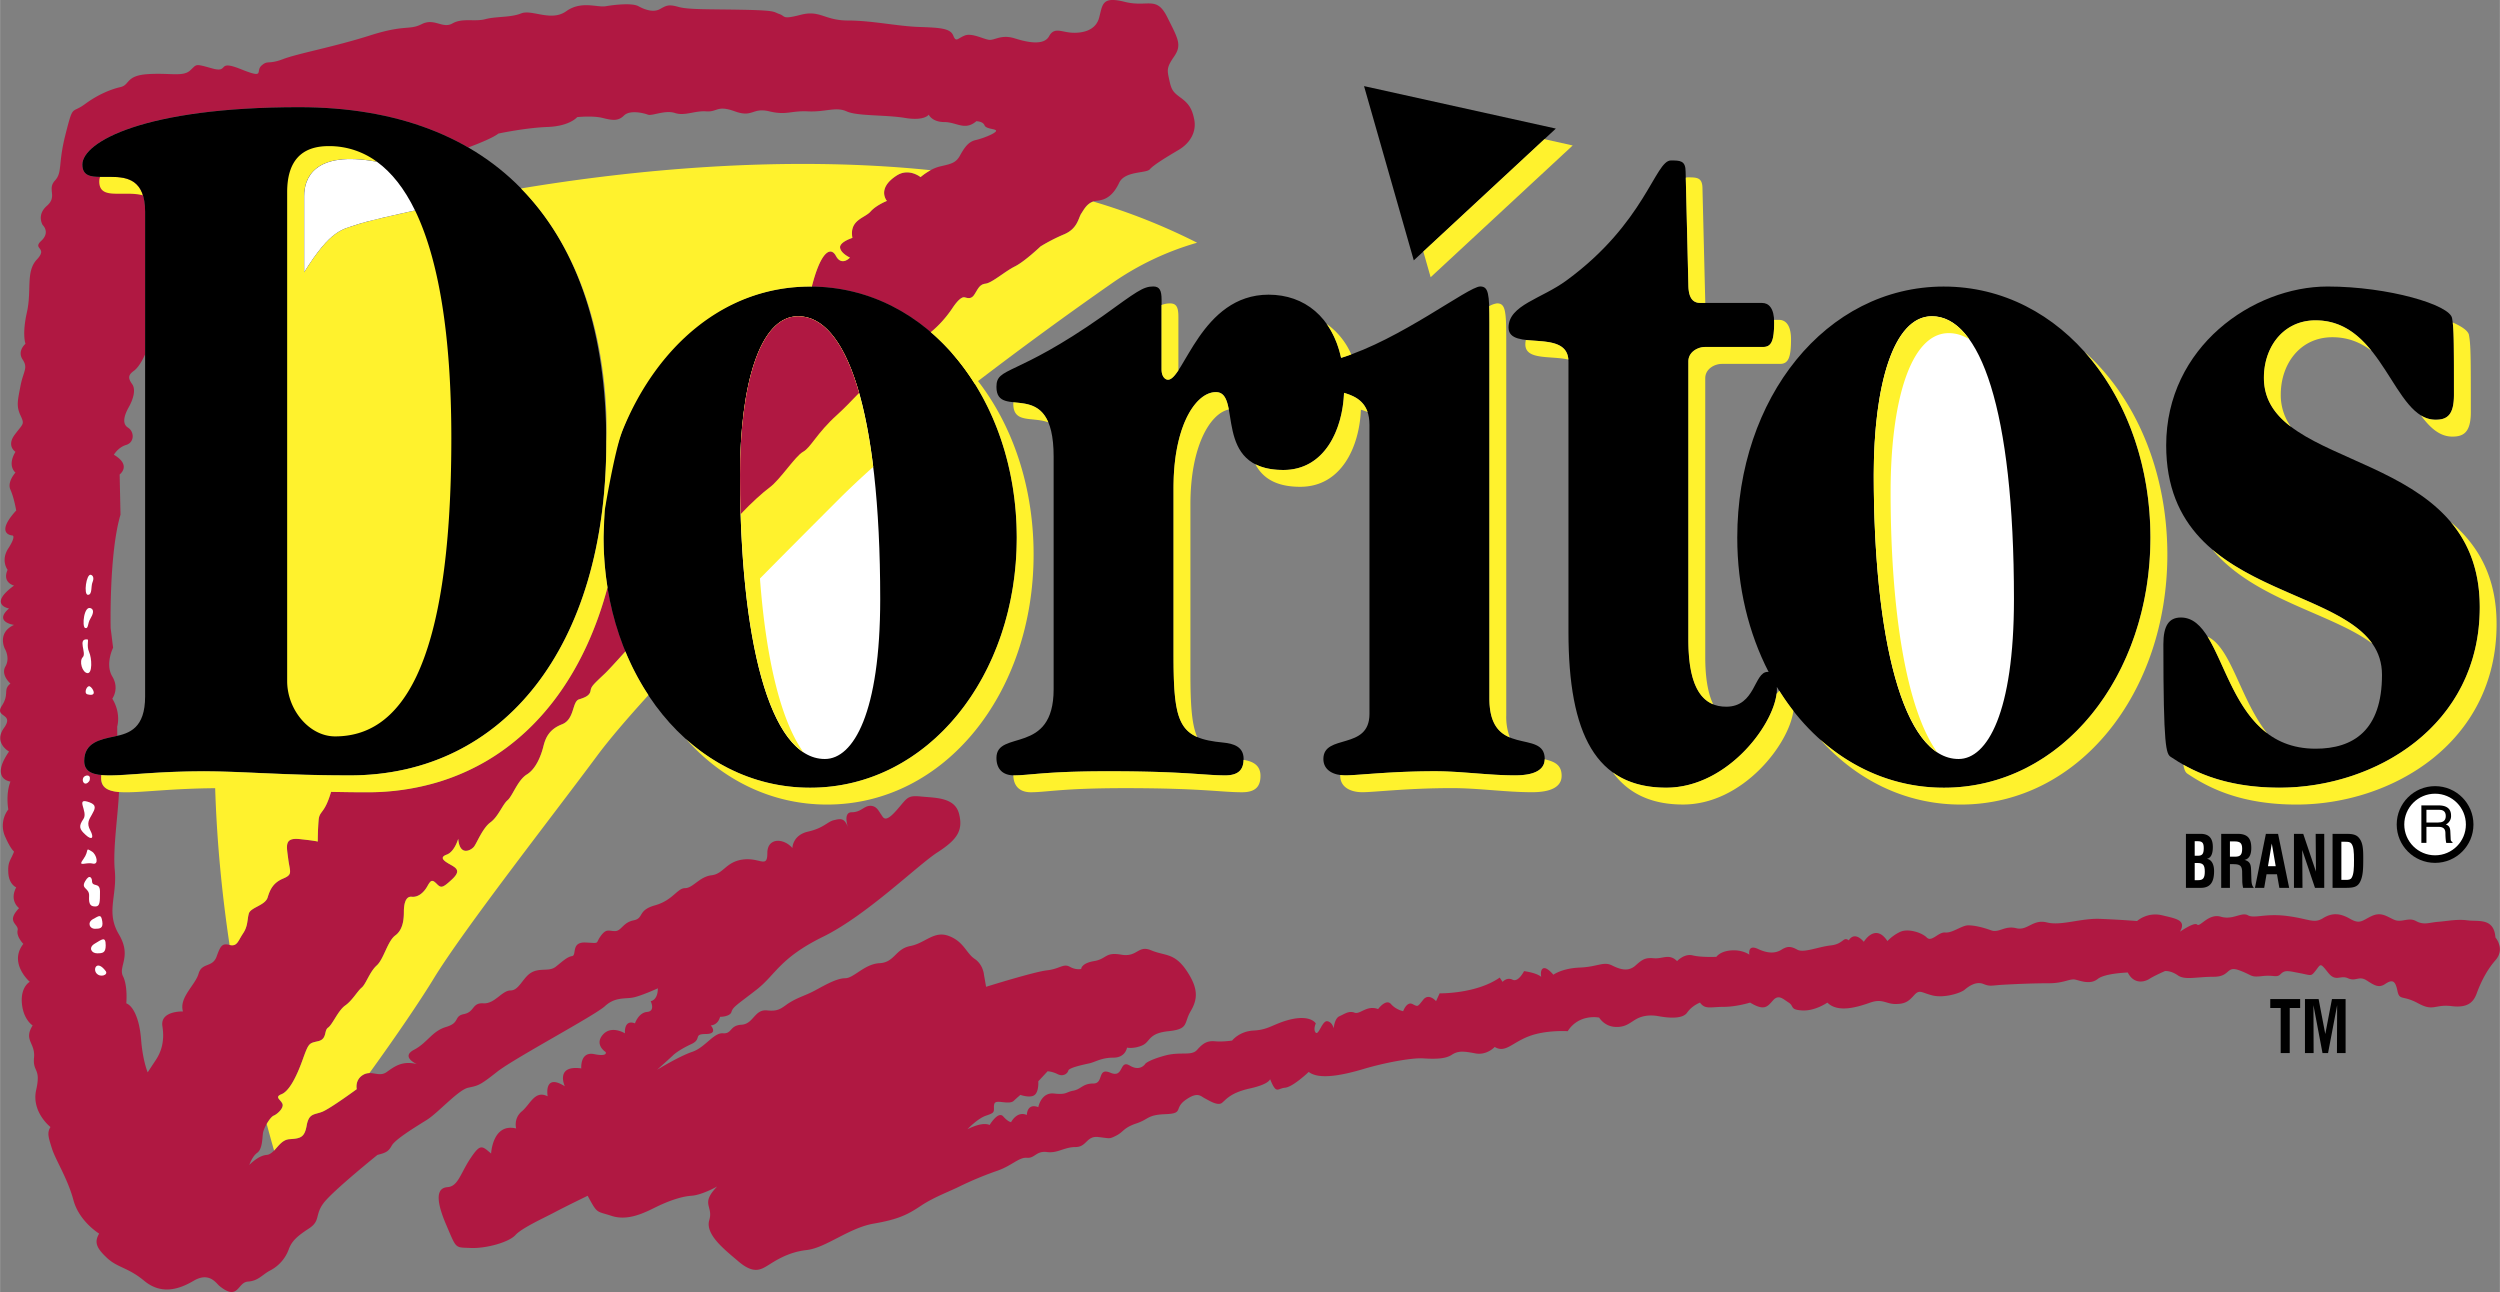 <?xml version="1.0" encoding="UTF-8"?> <svg xmlns="http://www.w3.org/2000/svg" width="2500" height="1292" viewBox="0 0 62.157 32.125"><rect x="0" y="0" width="62.157" height="32.125" fill="#808080" stroke="none"/><path d="M62.046 23.311c-.036-.498-.427-.391-.694-.427-.267-.035-.498.019-.729.036-.231.018-.356.089-.551-.018-.196-.107-.356.053-.552-.036-.195-.089-.32-.195-.551-.089-.231.106-.285.214-.534.071-.249-.143-.444-.16-.676-.018-.231.142-.338.018-.889-.054s-.818.071-.978-.018-.374.125-.676.035c-.303-.089-.516.268-.587.196-.071-.071-.427.178-.427.178.16-.285-.071-.32-.444-.409s-.623.143-.623.143-.445-.036-.925-.054c-.48-.018-.96.178-1.316.089-.355-.089-.48.214-.765.143s-.427.124-.623.053c-.195-.071-.409-.124-.569-.124s-.392.195-.569.178-.338.249-.462.125-.462-.231-.658-.142-.32.231-.32.231c-.303-.462-.587.018-.587.018-.249-.285-.374-.036-.374-.036-.142-.106-.125.089-.445.125-.32.035-.676.195-.836.106s-.249-.089-.391 0-.32.106-.587-.018c-.267-.125-.213.143-.213.143s-.16-.125-.445-.107c-.285.019-.374.16-.374.16s-.374.018-.587-.035c-.213-.054-.391.142-.391.142-.196-.196-.356-.053-.569-.071-.213-.019-.285.018-.462.178s-.374.106-.587 0c-.213-.107-.355.035-.8.053-.445.018-.658.178-.658.178s-.16-.196-.249-.16c-.089.035-.053.213-.053.213-.125-.106-.427-.142-.427-.142s-.143.285-.285.213c-.143-.071-.249.054-.249.054l-.071-.107c-.587.409-1.494.392-1.494.392l-.089.195s-.178-.213-.32-.035c-.143.178-.125.178-.267.106-.142-.071-.231.178-.231.178s-.178-.035-.303-.178c-.124-.142-.32.125-.32.125-.285-.107-.445.142-.587.089-.142-.054-.249.035-.374.089-.125.053-.143.302-.143.302s-.035-.16-.16-.178c-.125-.018-.213.356-.285.285s0-.231 0-.231c-.106-.143-.374-.178-.729-.071-.355.106-.462.231-.818.249s-.534.249-.534.249-.231.036-.427.018c-.196-.018-.302.054-.444.214-.143.16-.409.035-.801.142-.391.107-.48.196-.48.196s-.125.213-.391.053c-.267-.16-.143.32-.48.178-.338-.143-.16.267-.427.267s-.303.142-.498.178c-.196.036-.16.106-.48.071-.32-.036-.391.338-.391.338-.285-.106-.285.195-.285.195-.249-.106-.391.178-.391.178s-.071 0-.196-.142c-.125-.143-.338.213-.338.213-.195-.089-.551.106-.551.106s.249-.267.462-.338c.213-.071.196-.089.196-.213 0-.125.036-.143.196-.125.16.019.249.018.302-.035.054-.054.16-.143.16-.143s.249.089.356 0 .089-.338.089-.338l.231-.249s.107 0 .249.071c.143.071.249-.018.267-.089.018-.071.356-.143.516-.178.16-.035.302-.143.605-.143.302 0 .338-.249.338-.249s.16.036.373-.053c.214-.089.143-.303.658-.356.516-.053.374-.195.552-.498.178-.302.195-.569-.107-1.014-.302-.444-.534-.355-.872-.498-.338-.142-.338.178-.747.107s-.355.106-.676.16c-.32.053-.32.195-.32.195s-.124.035-.284-.054-.249.054-.569.089c-.32.036-1.512.409-1.512.409l-.053-.302s-.018-.249-.231-.392-.267-.427-.64-.569-.587.178-.96.249-.391.409-.765.427c-.374.018-.64.374-.854.374-.213 0-.516.178-.747.302-.231.125-.391.16-.604.285-.213.124-.267.249-.587.213-.32-.035-.338.338-.64.356s-.231.231-.462.213c-.231-.018-.445.355-.765.462-.32.107-.872.445-.872.445s.338-.303.392-.355c.053-.054.195-.16.462-.285.267-.124.036-.249.356-.249s.124-.213.124-.213c.196-.019.231-.214.231-.214s.249 0 .285-.124c.036-.125.142-.178.623-.552.48-.374.569-.782 1.654-1.316 1.085-.533 2.348-1.778 2.846-2.099s.64-.551.534-.96-.587-.392-.942-.427c-.356-.036-.338.035-.623.355-.284.32-.32.16-.373.089-.054-.071-.107-.213-.267-.213-.16 0-.231.16-.462.16s-.089.392-.089.392c-.089-.267-.195-.231-.355-.195-.16.035-.249.195-.641.284-.391.089-.391.409-.391.409-.213-.249-.623-.267-.623.125s-.178.107-.604.16c-.427.054-.48.356-.783.392s-.462.32-.658.32-.302.302-.747.427-.267.32-.534.374c-.267.053-.302.267-.462.267s-.214-.071-.356.124c-.142.196 0 .178-.374.16s-.213.32-.338.338-.249.143-.409.267c-.16.125-.391.018-.604.143s-.303.444-.516.444c-.214 0-.392.338-.676.32-.285-.018-.214.214-.48.267-.267.054-.089.214-.445.32-.355.106-.462.392-.8.569s.071.355.071.355c-.355-.089-.551.054-.747.196s-.374-.053-.587.071c-.213.125-.16.356-.16.356s-.676.498-.871.568c-.196.071-.32.036-.374.338-.053.303-.16.32-.427.338s-.358.375-.572.392c-.213.018-.427.249-.427.249s.071-.213.196-.302.125-.338.142-.48c.018-.143.178-.409.267-.445s.267-.196.213-.302-.195-.16-.016-.231c.178-.071.355-.392.516-.836s.16-.427.391-.48c.231-.053.142-.267.249-.338.107-.07.249-.427.427-.551.178-.125.302-.356.409-.445.107-.089.196-.391.374-.551s.267-.604.462-.747.213-.409.213-.587.036-.392.196-.374c.16.018.302-.106.391-.267s.125-.16.231-.053c.106.106.142.106.373-.107s.125-.284-.035-.373-.285-.178-.089-.249c.195-.071.284-.392.284-.392.036.445.32.285.392.196s.213-.462.409-.605c.195-.142.302-.444.427-.551.125-.107.249-.498.48-.641.231-.142.356-.48.409-.693.053-.214.142-.427.462-.552.32-.124.249-.569.427-.622.178-.054.267-.107.285-.214.018-.106.053-.142.356-.427.071-.066.26-.271.51-.55a7.196 7.196 0 0 1-.456-1.664l.01.07c-.854 3.201-3.051 5.095-5.985 5.095-.317 0-.611-.004-.889-.011l-.004.011c-.163.552-.286.449-.306.694-.021.245-.021.531-.021.531s-.061-.021-.449-.062-.327.163-.286.49c.041.327.123.388-.123.49-.245.102-.327.266-.388.47-.062.204-.429.245-.47.408s-.021.307-.143.49-.143.327-.327.286-.225 0-.327.286-.368.143-.45.429c-.081.285-.49.592-.388.939 0 0-.572-.021-.511.368.062.388-.041.653-.163.837l-.203.309s-.123-.286-.164-.817c-.041-.531-.204-.837-.368-.899 0 0 .041-.429-.082-.674s.225-.49-.102-1.041c-.327-.552-.041-.939-.102-1.593-.051-.547.083-1.38.104-1.948-.282-.023-.446-.113-.446-.349 0-.025.001-.05.004-.072h.001c-.269-.026-.425-.118-.425-.348 0-.458.39-.535.757-.611l.067-.015-.002-.231s.103-.326-.122-.694c0 0 .184-.245 0-.551-.184-.307.02-.715.02-.715l-.061-.49s-.041-1.858.245-2.818l-.021-1s.306-.225-.143-.49c0 0 .102-.184.306-.245.207-.062.207-.328.044-.43-.163-.103-.082-.327.021-.511s.184-.429.082-.572c-.103-.142-.103-.224.04-.326.068-.049.168-.159.283-.412V5.264c0-.79-.436-.866-.849-.866h-.252c-.252 0-.459-.025-.459-.306 0-.561 1.537-1.427 5.39-1.427 1.648 0 3.059.34 4.204 1.002.246-.092.618-.24.75-.346 0 0 .674-.144 1.225-.164s.735-.245.735-.245.388-.041.633.021.388.082.531-.061c.144-.144.49-.062.593-.021.102.04.429-.123.674-.041.245.081.49-.062.776-.041.286.021.265-.163.714 0s.429-.103.858 0 .531-.021.96 0c.429.021.694-.122.959 0 .266.122.96.082 1.45.163.49.082.592-.081.592-.081s.082.184.388.184.51.225.796-.021c0 0 .164 0 .204.102.041.102.307.082.286.143s-.327.184-.511.225c-.184.041-.286.204-.388.388-.103.184-.225.204-.49.266s-.49.266-.49.266-.288-.235-.592-.041c-.511.327-.245.633-.245.633s-.266.103-.409.266-.531.204-.449.653c0 0-.327.103-.306.245.021.144.245.245.245.245s-.204.225-.348-.041c-.136-.252-.382-.097-.6.762 1.123.011 2.137.428 2.959 1.135.25-.198.442-.454.54-.601.143-.214.231-.268.285-.268s.16.071.249-.053c.089-.125.125-.267.285-.285.16-.018.48-.302.729-.427.249-.124.64-.498.64-.498s.249-.16.587-.302c.338-.143.356-.409.427-.516.071-.107.16-.302.392-.32.231-.019.409-.143.551-.445.142-.302.676-.23.765-.338.09-.106.41-.301.712-.479.303-.179.445-.463.392-.747-.054-.285-.143-.409-.338-.552-.196-.143-.231-.195-.285-.444s-.071-.303.125-.587c.195-.285.089-.445-.178-.979-.267-.533-.48-.231-1.05-.373-.569-.143-.551.053-.64.391-.089.338-.445.392-.694.374s-.427-.143-.551.089c-.125.231-.516.16-.854.053-.338-.106-.498.054-.64.036-.143-.018-.427-.178-.604-.106-.178.07-.214.178-.285 0-.071-.179-.32-.196-.854-.214-.533-.018-1.174-.16-1.761-.16s-.693-.267-1.174-.143c-.48.125-.374.036-.533-.018-.16-.053-.054-.089-.89-.106s-1.37 0-1.619-.071-.302-.035-.462.054-.373.018-.533-.071-.605-.036-.818 0c-.213.035-.604-.143-.979.124-.373.268-.854-.053-1.12.054s-.623.071-.89.143c-.267.071-.569-.036-.818.106s-.445-.143-.765.018c-.32.16-.409 0-1.298.285-.889.282-1.777.443-2.151.585-.373.142-.373.018-.534.16s.106.338-.516.089c-.622-.249-.266.107-.711-.018-.444-.124-.373-.107-.551.053-.178.16-.498.054-1.049.089-.552.036-.445.267-.676.321-.232.053-.552.177-.89.426s-.285-.018-.48.747-.071.943-.267 1.157c-.195.213.071.39-.195.622s-.106.48-.106.48.195.178-.036.392c-.232.213.177.159-.107.462-.285.302-.125.764-.25 1.316-.124.551-.035.782-.035.782s-.214.178-.071.392c.142.213.018.284-.054.658-.071.373-.106.498 0 .729.107.231.071.196-.142.48-.213.285.018.427.018.427-.214.356 0 .516 0 .516s-.214.231-.125.427.143.516.143.516c-.551.604-.089.622-.089.622s.089.018-.107.32-.018.533-.018.533c-.142.32.16.392.16.392-.658.48-.124.569-.124.569-.392.338.124.409.124.409-.427.195-.231.587-.231.587s.142.23.018.444c-.125.214.124.427.124.427-.195.16-.018.249-.213.552-.196.302.32.178.053.551-.267.374.125.587.125.587-.48.694.035.747.035.747-.124.32-.053.693-.053.693a.664.664 0 0 0-.071.694c.124.284.213.355.213.355-.089.231-.16.249-.142.533.018.285.196.356.196.356-.178.338.071.516.071.516-.338.355 0 .391-.036.551s.142.338.142.338c-.374.48.16.943.16.943s-.231.124-.196.533.267.552.267.552c-.231.373.071.427.035.8-.035.374.178.249.054.801-.125.551.355.925.355.925-.089.142-.053.249.036.533.089.285.391.747.534 1.281.142.534.64.836.64.836-.125.213-.071.356.196.605s.516.23.925.569.836.231 1.227 0 .562.061.64.125c.48.392.445-.089.712-.106.267-.018.355-.178.569-.285a.961.961 0 0 0 .445-.516c.071-.195.195-.32.498-.516.302-.195.142-.338.373-.641.231-.302 1.334-1.191 1.334-1.191.196-.053.267-.071.356-.231.089-.16.587-.462.872-.64.284-.178.782-.747 1.031-.801.249-.053.285-.053.712-.391s2.437-1.405 2.686-1.636.498-.178.693-.214c.196-.035.623-.23.623-.23 0 .302-.178.32-.178.32s.125.249-.089.267c-.213.018-.302.284-.302.284-.285-.106-.249.249-.249.249s-.338-.213-.552.036c-.213.249.071.427.071.427s.071.125-.285.053c-.355-.071-.32.355-.32.355-.658-.089-.409.445-.409.445-.534-.338-.427.249-.427.249-.32-.16-.427.195-.641.373-.213.178-.142.427-.142.427-.587-.142-.623.623-.623.623-.231-.196-.267-.249-.516.124-.249.374-.303.693-.569.712-.267.018-.302.302-.036.925.267.622.213.569.605.587.391.018.96-.143 1.12-.32.16-.178.712-.427.979-.569.267-.142.818-.409.818-.409.249.463.213.374.587.498.373.125.747-.035 1.067-.195.32-.16.658-.285.925-.303s.64-.231.64-.231c-.427.445-.089.48-.195.835-.107.356.373.729.729 1.032.356.302.534.213.711.106s.498-.338.979-.392c.48-.053 1.049-.551 1.672-.658.622-.107.854-.231 1.174-.445.32-.213.711-.355.96-.48a8.44 8.44 0 0 1 .943-.391c.356-.125.534-.338.729-.32.196.018.231-.178.498-.143.267.036.427-.124.711-.124s.267-.285.569-.249c.302.035.267.053.445-.036s.178-.195.498-.302c.32-.107.267-.214.729-.231s.196-.143.498-.355c.303-.214.374-.089.48-.036.106.054.32.196.427.107.107-.089.214-.249.694-.356.48-.106.498-.231.498-.231.16.391.178.231.374.213.195-.018.587-.392.587-.392.249.196.818.089 1.352-.07.534-.16 1.209-.285 1.494-.267.284.018.551.018.711-.089.16-.106.302-.089.587-.035s.48-.16.48-.16c.267.16.427-.106.854-.267s.961-.125.961-.125c.284-.444.782-.338.782-.338s.125.214.392.231c.267.018.373-.106.533-.195s.356-.107.552-.071c.195.035.587.089.711-.089.125-.178.32-.249.32-.249.125.178.267.106.587.106s.658-.106.658-.106c.355.213.427.106.569-.054.142-.16.249-.035.391.054s.018.178.338.195c.32.018.623-.195.623-.195.267.267.765.106 1.067 0s.392.035.623.035c.231 0 .32-.053.462-.213s.178-.071.462 0c.285.071.694-.054.801-.143.106-.089.284-.213.462-.143.178.071.196.036.516.019.32-.018.747-.036 1.121-.036.373 0 .516-.124.658-.089.142.036.374.125.551-.018.178-.143.747-.16.747-.16.143.284.392.249.534.16s.391-.196.391-.196.143-.018.32.107c.178.124.462.035.889.035s.302-.284.64-.16c.338.125.267.178.569.143.303-.035.356.054.462-.054.107-.106.196-.071.48-.018.285.054.267.089.391-.071s.106-.195.302.054.302.054.498.143.267-.071.462.053c.196.125.303.196.462.089.16-.106.249-.106.302.16.054.267.125.107.516.32.391.214.409.018.836.071.427.053.551-.125.623-.32s.213-.533.462-.818c.252-.284.003-.568.003-.568z" fill="#b01842"></path><path d="M2.924 4.817h.252c.127 0 .257.008.375.041-.128-.411-.468-.46-.795-.46h-.27a.35.35 0 0 0-.02.113c0 .281.206.306.458.306z" fill="#fff22d"></path><path d="M7.436 2.665c-3.853 0-5.39.867-5.39 1.427 0 .28.207.306.459.306h.252c.413 0 .849.076.849.866v12.053c0 .79-.39.918-.757.994-.367.076-.757.153-.757.611 0 .28.229.357.619.357.482 0 1.193-.103 2.362-.103.963 0 2.019.103 3.624.103 3.807 0 6.375-3.186 6.375-8.282.001-5.402-2.797-8.332-7.636-8.332z"></path><path d="M20.141 7.125c-2.936 0-5.137 2.777-5.137 6.243 0 3.44 2.201 6.218 5.137 6.218s5.138-2.778 5.138-6.218c0-3.466-2.202-6.243-5.138-6.243z"></path><path d="M20.508 18.872c-1.399 0-2.11-3.058-2.11-7.059 0-2.217.481-3.949 1.445-3.949 1.192 0 2.041 2.293 2.041 7.033 0 2.828-.665 3.975-1.376 3.975z" fill="#fff"></path><path d="M12.952 4.686c2.357 2.401 2.122 6.142 2.122 6.312 0 5.097-2.569 8.282-6.375 8.282l-.284-.001h-.083l-.189-.003-.094-.001a546.133 546.133 0 0 1-.429-.009l-.073-.002-.18-.006-.054-.002a12.775 12.775 0 0 1-.199-.007l-.023-.001c-.781-.029-1.416-.069-2.016-.069-1.169 0-1.88.103-2.362.103-.071 0-.136-.004-.196-.01a.8.8 0 0 0-.004.072c0 .28.229.356.619.356.461 0 1.133-.093 2.216-.102.042 1.363.177 2.688.358 3.898l.007.002c.184.041.204-.103.327-.286s.102-.327.143-.49.408-.204.47-.408c.061-.204.143-.368.388-.47.245-.103.164-.163.123-.49-.041-.327-.102-.531.286-.49s.449.062.449.062 0-.286.021-.531c.02-.245.143-.143.306-.694l.004-.011h.012l.108.002.137.002.111.002.16.002.095.001.267.001a6.1 6.1 0 0 0 1.813-.266 5.613 5.613 0 0 0 1.144-.502c1.435-.836 2.494-2.326 3.027-4.327a7.811 7.811 0 0 1-.098-1.236c0-.114.022-.6.029-.679.003-.036.251-1.514.439-1.979.854-2.103 2.539-3.586 4.668-3.586l.051.001h-.009c.217-.858.464-1.014.6-.762.144.266.348.041.348.041s-.225-.102-.245-.245c-.021-.143.306-.245.306-.245-.082-.449.306-.49.449-.653s.409-.266.409-.266-.266-.306.245-.633c.304-.194.592.041.592.041s.104-.093.251-.172c-3.659-.377-7.402-.01-10.187.454z" fill="#fff22d"></path><path d="M21.71 11.609c-.307-2.516-.995-3.745-1.867-3.745-.963 0-1.445 1.732-1.445 3.949 0 .182.002.36.005.538v-.028l.001.062a21.69 21.69 0 0 0 .01.398l.003.095.001.041a10.537 10.537 0 0 0 .014.343l.008.155.012.199.007.118c.014.219.031.433.051.641l.006.068.026.252.004.041c.224 2.017.702 3.493 1.43 3.97-.573-.798-.935-2.356-1.082-4.322.687-.696 1.364-1.374 1.958-1.968.26-.26.549-.532.858-.807zM15.548 16.198c-.25.278-.439.483-.51.55-.303.285-.338.32-.356.427-.018.107-.107.16-.285.214-.178.053-.106.498-.427.622-.32.125-.409.338-.462.552-.053.213-.178.551-.409.693-.231.143-.355.534-.48.641-.125.106-.231.409-.427.551-.196.143-.338.516-.409.605s-.355.25-.392-.196c0 0-.089.32-.284.392-.196.071-.071.16.089.249s.267.16.035.373c-.231.214-.267.214-.373.107-.107-.107-.143-.107-.231.053s-.231.285-.391.267c-.16-.018-.196.196-.196.374s-.018.444-.213.587-.285.587-.462.747-.267.462-.374.551c-.107.088-.231.318-.408.443-.178.124-.32.48-.427.551-.107.071-.018.285-.249.338-.231.054-.231.036-.391.48s-.339.765-.516.837c-.178.071-.036.125.018.231s-.125.267-.213.302c-.049.02-.119.109-.175.208.067.251.129.473.183.661.108-.112.207-.271.383-.283.267-.018.374-.036.427-.338.054-.302.178-.267.374-.338.195-.071.871-.568.871-.568s-.053-.231.16-.356a.314.314 0 0 1 .155-.043c.653-.901 1.265-1.802 1.598-2.349.738-1.213 3.006-4.113 4.061-5.537.297-.401.745-.924 1.279-1.512a6.33 6.33 0 0 1-.573-1.086zM27.181 5.011c-.163.056-.237.21-.298.3-.071.107-.089.374-.427.516-.338.142-.587.302-.587.302s-.391.374-.64.498c-.249.125-.568.41-.729.427-.16.019-.196.16-.285.285-.089.124-.196.053-.249.053s-.142.054-.285.268a2.797 2.797 0 0 1-.54.601c.417.357.783.789 1.091 1.279a95.379 95.379 0 0 1 3.422-2.503 7.14 7.14 0 0 1 2.109-1.002 15.307 15.307 0 0 0-2.582-1.024z" fill="#fff22d"></path><path d="M2.256 14.292c.057.015.085.085.042.185s0 .313-.114.313c-.112.001-.041-.526.072-.498zM2.271 15.131c.068.042.042.142-.028.256-.071.114-.042.256-.128.228s-.03-.598.156-.484zM2.171 15.899c.044.005-.028.156.042.312.071.157.085.541-.042.526-.128-.014-.213-.299-.114-.398.1-.098-.142-.468.114-.44zM2.171 17.264c-.097-.025-.014-.228.057-.199.071.028.213.27-.057.199zM2.228 19.951c.186.069.128.171.057.299s-.142.214-.042.398c.099.185.042.256-.114.113-.156-.142-.185-.213-.057-.397.128-.186-.228-.555.156-.413zM2.285 21.174c.114.07.185.341.014.298-.17-.042-.384.1-.227-.113.156-.214.028-.299.213-.185zM2.285 21.899c0 .18.199.015.199.271s0 .369-.114.369-.17-.042-.157-.256c.015-.213-.213-.171-.099-.37s.171-.071.171-.014zM2.541 22.909c.027.174-.057.185-.185.185s-.199-.156-.043-.242.199-.128.228.057zM2.626 23.505c0 .185-.071.199-.213.199s-.228-.143-.057-.242c.17-.098.27-.198.27.043zM2.626 24.145c.07.094-.128.171-.228.058-.099-.115.015-.342.228-.058zM2.229 19.394c-.01.045-.078.107-.125.086s-.064-.095-.03-.15c.034-.057.189-.091.155.064z" fill="#fff"></path><path d="M10.318 5.233c-.486.106-1.225.273-1.451.353-.347.122-.633.102-1.306 1.183V4.872c0-.422.232-1.141 1.809-.85a1.993 1.993 0 0 0-1.2-.389c-.688 0-1.032.382-1.032 1.146v12.155c0 .714.55 1.376 1.192 1.376 1.56 0 2.89-1.555 2.89-7.415 0-2.583-.32-4.463-.902-5.662z" fill="#fff22d"></path><path d="M7.561 4.872v1.897c.673-1.081.959-1.061 1.306-1.183.226-.08.965-.247 1.451-.353-.264-.543-.582-.945-.948-1.211-1.577-.291-1.809.428-1.809.85z" fill="#fff"></path><path d="M38.407 18.872c0 .28-.275.408-.734.408-.665 0-1.33-.103-1.995-.103-1.101 0-1.926.103-2.225.103s-.55-.128-.55-.408c0-.637 1.146-.204 1.146-1.121v-7.186c0-.543-.314-.704-.633-.797-.036.913-.478 1.918-1.51 1.918-1.789 0-1.009-1.937-1.674-1.937-.504 0-1.055.841-1.055 2.369v4.18c0 1.707.138 2.063 1.238 2.166.253.025.505.102.505.407 0 .255-.115.408-.459.408-.527 0-1.009-.103-2.912-.103-1.56 0-1.95.103-2.339.103-.275 0-.436-.153-.436-.434 0-.714 1.422-.051 1.422-1.707v-5.785c0-2.064-1.422-.867-1.422-1.733 0-.51.459-.229 2.638-1.758.849-.612 1.009-.739 1.261-.739.161 0 .207.102.207.331v1.733c0 .178.092.254.16.254.39 0 .826-2.114 2.5-2.114.898 0 1.583.561 1.804 1.57 1.466-.447 3.168-1.774 3.458-1.774.207 0 .229.179.229.892v9.353c0 1.504 1.376.739 1.376 1.504zM48.331 7.125c-2.936 0-5.137 2.777-5.137 6.243 0 1.231.283 2.376.78 3.341-.008-.001-.015-.003-.023-.003-.344 0-.298.866-1.032.866-.55 0-.94-.407-.94-1.656V8.985c0-.229.229-.357.413-.357h1.445c.207 0 .275-.152.275-.611 0-.356-.137-.484-.298-.484h-1.537c-.207 0-.298-.152-.298-.458L41.91 4.27c0-.28-.138-.28-.367-.28-.39 0-.642 1.555-2.592 2.981-.619.459-1.444.612-1.444 1.173 0 .611 1.49 0 1.49.841v6.727c0 2.548.688 3.874 2.431 3.874 1.56 0 2.752-1.656 2.752-2.446l-.002-.061c.918 1.522 2.405 2.507 4.152 2.507 2.936 0 5.137-2.778 5.137-6.218.001-3.466-2.201-6.243-5.136-6.243z"></path><path d="M48.698 18.872c-1.399 0-2.11-3.058-2.11-7.059 0-2.217.482-3.949 1.445-3.949 1.192 0 2.041 2.293 2.041 7.033 0 2.828-.665 3.975-1.376 3.975z" fill="#fff"></path><path d="M61.656 15.1c0 2.956-2.614 4.485-4.977 4.485-1.445 0-2.248-.459-2.706-.765-.115-.076-.184-.229-.184-2.803 0-.459.138-.663.436-.663 1.17 0 .986 3.262 3.349 3.262.94 0 1.651-.458 1.651-1.835 0-2.395-5.366-1.579-5.366-5.708 0-2.446 2.156-3.949 4.013-3.949 1.514 0 3.05.459 3.096.79.046.255.046.561.046 1.911 0 .51-.184.611-.458.611-1.055 0-1.285-2.472-2.981-2.472-.803 0-1.285.662-1.285 1.427-.001 2.397 5.366 1.683 5.366 5.709zM38.683 3.197l-3.532 3.277-1.237-4.333z"></path><path d="M37.539 18.336a1.457 1.457 0 0 1-.089-.549V8.435c0-.713-.023-.892-.229-.892a.527.527 0 0 0-.195.07c.004.11.005.242.005.402v9.353c0 .62.233.854.508.968zM41.978 7.074c0 .306.092.458.298.458h.123l-.001-.039-.069-2.803c0-.28-.138-.28-.367-.28a.136.136 0 0 0-.048.009l.064 2.655zM37.938 8.453a.487.487 0 0 0-.013.11c0 .397.628.278 1.069.377-.034-.493-.629-.438-1.056-.487zM33.343 8.899a4.47 4.47 0 0 0 .254-.086 1.822 1.822 0 0 0-.615-.761c.165.232.289.514.361.847zM35.388 6.254l.182.639 3.532-3.276-.703-.157zM44.111 8.016c0 .459-.068.611-.275.611h-1.445c-.184 0-.413.128-.413.357v6.931c0 .987.244 1.447.618 1.598-.126-.261-.198-.642-.198-1.178V9.404c0-.229.229-.356.413-.356h1.445c.207 0 .275-.153.275-.612 0-.356-.138-.483-.298-.483h-.124l.002.063zM30.232 9.75c-.504 0-1.055.841-1.055 2.369v4.18c0 1.287.079 1.807.589 2.027-.14-.32-.169-.82-.169-1.608v-4.179c0-1.428.48-2.255.955-2.358-.049-.252-.117-.431-.32-.431zM61.014 9.826c0 .51-.184.611-.458.611a.682.682 0 0 1-.363-.107c.228.308.468.526.782.526.275 0 .459-.102.459-.611 0-1.351 0-1.656-.046-1.911-.014-.1-.163-.21-.404-.316.03.246.03.63.03 1.808zM55.007 13.666c1.048 1.251 2.966 1.579 3.976 2.337-.689-.979-2.688-1.246-3.976-2.337zM48.166 18.706c-.769-1.071-1.159-3.514-1.159-6.474 0-2.217.482-3.949 1.445-3.949.18 0 .352.053.515.158-.274-.386-.59-.577-.934-.577-.963 0-1.445 1.732-1.445 3.949-.001 3.456.531 6.207 1.578 6.893zM56.708 9.812c0-.764.481-1.427 1.284-1.427.393 0 .707.134.971.337-.341-.422-.767-.756-1.39-.756-.803 0-1.285.662-1.285 1.427 0 .53.263.908.673 1.219a1.345 1.345 0 0 1-.253-.8zM56.367 18.23c-.674-.857-.887-2.128-1.48-2.401.406.649.689 1.801 1.48 2.401zM38.406 18.879c-.005.274-.278.4-.733.4-.665 0-1.33-.103-1.995-.103-1.101 0-1.926.103-2.225.103a.913.913 0 0 1-.13-.01l-.001.021c0 .28.252.408.551.408.298 0 1.124-.102 2.225-.102.665 0 1.33.102 1.995.102.458 0 .734-.128.734-.408s-.186-.354-.421-.411zM33.836 10.187c.056.017.112.035.166.058-.1-.293-.341-.405-.585-.477-.036.913-.478 1.918-1.51 1.918-.297 0-.521-.055-.695-.144.167.316.478.562 1.114.562 1.032.001 1.474-1.004 1.51-1.917zM23.642 8.749c1.018 1.14 1.637 2.782 1.637 4.619 0 3.44-2.202 6.218-5.138 6.218-1.178 0-2.237-.448-3.084-1.207.903 1.011 2.123 1.626 3.504 1.626 2.936 0 5.137-2.777 5.137-6.218 0-2.077-.791-3.905-2.056-5.038zM30.919 18.894c-.007.241-.124.386-.458.386-.527 0-1.009-.103-2.912-.103-1.56 0-1.95.103-2.339.103l-.016-.001c.005.272.164.42.435.42.39 0 .78-.102 2.339-.102 1.903 0 2.385.102 2.913.102.344 0 .458-.153.458-.408 0-.272-.199-.362-.42-.397zM44.241 17.176a.437.437 0 0 0-.07.077c-.103.825-1.256 2.332-2.744 2.332-.54 0-.978-.128-1.327-.379.391.528.961.798 1.746.798 1.486 0 2.639-1.504 2.743-2.329a6.23 6.23 0 0 1-.348-.499z" fill="#fff22d"></path><path d="M51.832 8.749c1.018 1.14 1.636 2.782 1.636 4.619 0 3.44-2.202 6.218-5.137 6.218-1.175 0-2.231-.447-3.077-1.201.903 1.006 2.118 1.62 3.497 1.62 2.936 0 5.137-2.777 5.137-6.218-.001-2.077-.792-3.905-2.056-5.038zM60.934 12.979c.438.521.722 1.195.722 2.121 0 2.956-2.614 4.485-4.977 4.485-1.161 0-1.906-.296-2.393-.571.028.16.064.198.105.226.459.306 1.261.765 2.706.765 2.362 0 4.977-1.529 4.977-4.485.001-1.197-.473-1.976-1.14-2.541zM26.064 10.502c-.196-.465-.574-.467-.87-.499l-.001.037c0 .5.472.315.871.462zM28.879 9.188c0 .178.092.254.16.254.081 0 .164-.091.259-.234V7.875c0-.229-.046-.331-.206-.331a.565.565 0 0 0-.213.04v1.604z" fill="#fff22d"></path><path d="M19.843 7.864c-.963 0-1.445 1.732-1.445 3.949 0 .331.005.654.015.971.26-.276.557-.544.716-.66.267-.195.64-.782.835-.89.196-.106.338-.462.854-.925.147-.132.337-.327.541-.54-.362-1.276-.892-1.905-1.516-1.905z" fill="#b01842"></path><circle cx="60.545" cy="20.501" r=".954"></circle><path d="M54.349 22.076h.369c.227 0 .332-.128.332-.415 0-.18-.069-.289-.18-.307.1-.02.149-.116.149-.295 0-.221-.1-.326-.307-.326h-.362v1.343zM55.226 22.076h.218v-.589h.077c.161 0 .227.028.227.204v.035l.003.142a.828.828 0 0 0 .021.208h.267c-.045-.05-.058-.113-.061-.2l-.006-.179c-.005-.173-.002-.27-.167-.317.111-.019.17-.12.17-.295 0-.25-.101-.352-.344-.352h-.404v1.343zM56.066 22.076h.23l.058-.337h.26l.059.337h.244l-.276-1.342h-.303zM57.036 20.734h.231l.316.938-.007-.938h.213v1.342h-.23l-.317-.941.006.941h-.212zM57.995 22.076h.311c.195 0 .306-.014.374-.148.078-.15.079-.347.079-.605 0-.23-.013-.388-.116-.5-.062-.069-.153-.089-.285-.089h-.362v1.342zM56.706 25.063h-.259v-.221h.743v.221h-.259v1.121h-.225zM57.31 24.842h.339l.166.869.166-.869h.339v1.342h-.215l.005-1.19-.226 1.19h-.138l-.225-1.19.004 1.19h-.215z"></path><circle cx="60.545" cy="20.501" r=".766" fill="#fff"></circle><path d="M60.33 20.56h.305c.151 0 .167.089.167.166 0 .035.004.177.022.233h.154v-.021c-.039-.022-.045-.042-.046-.094l-.008-.169c-.005-.13-.059-.153-.112-.175a.23.23 0 0 0 .13-.224c0-.197-.153-.25-.307-.25h-.431v.932h.126v-.398z"></path><path d="M54.568 21.278v-.362h.069c.117 0 .156.036.156.172 0 .145-.036.19-.15.19h-.075zM54.568 21.885v-.427h.067c.136 0 .184.045.184.214 0 .157-.042.213-.158.213h-.093zM55.444 21.301v-.38h.111c.137 0 .193.037.193.18 0 .15-.043.2-.174.2h-.13zM56.39 21.537l.095-.562.097.562zM58.215 21.878v-.948h.097c.072 0 .117.005.148.041.06.071.069.205.069.418 0 .208-.006.35-.058.436-.031.05-.079.053-.156.053h-.1zM60.33 20.135h.314c.062 0 .167.012.167.155 0 .138-.097.161-.189.161h-.292v-.316z" fill="#fff"></path></svg> 